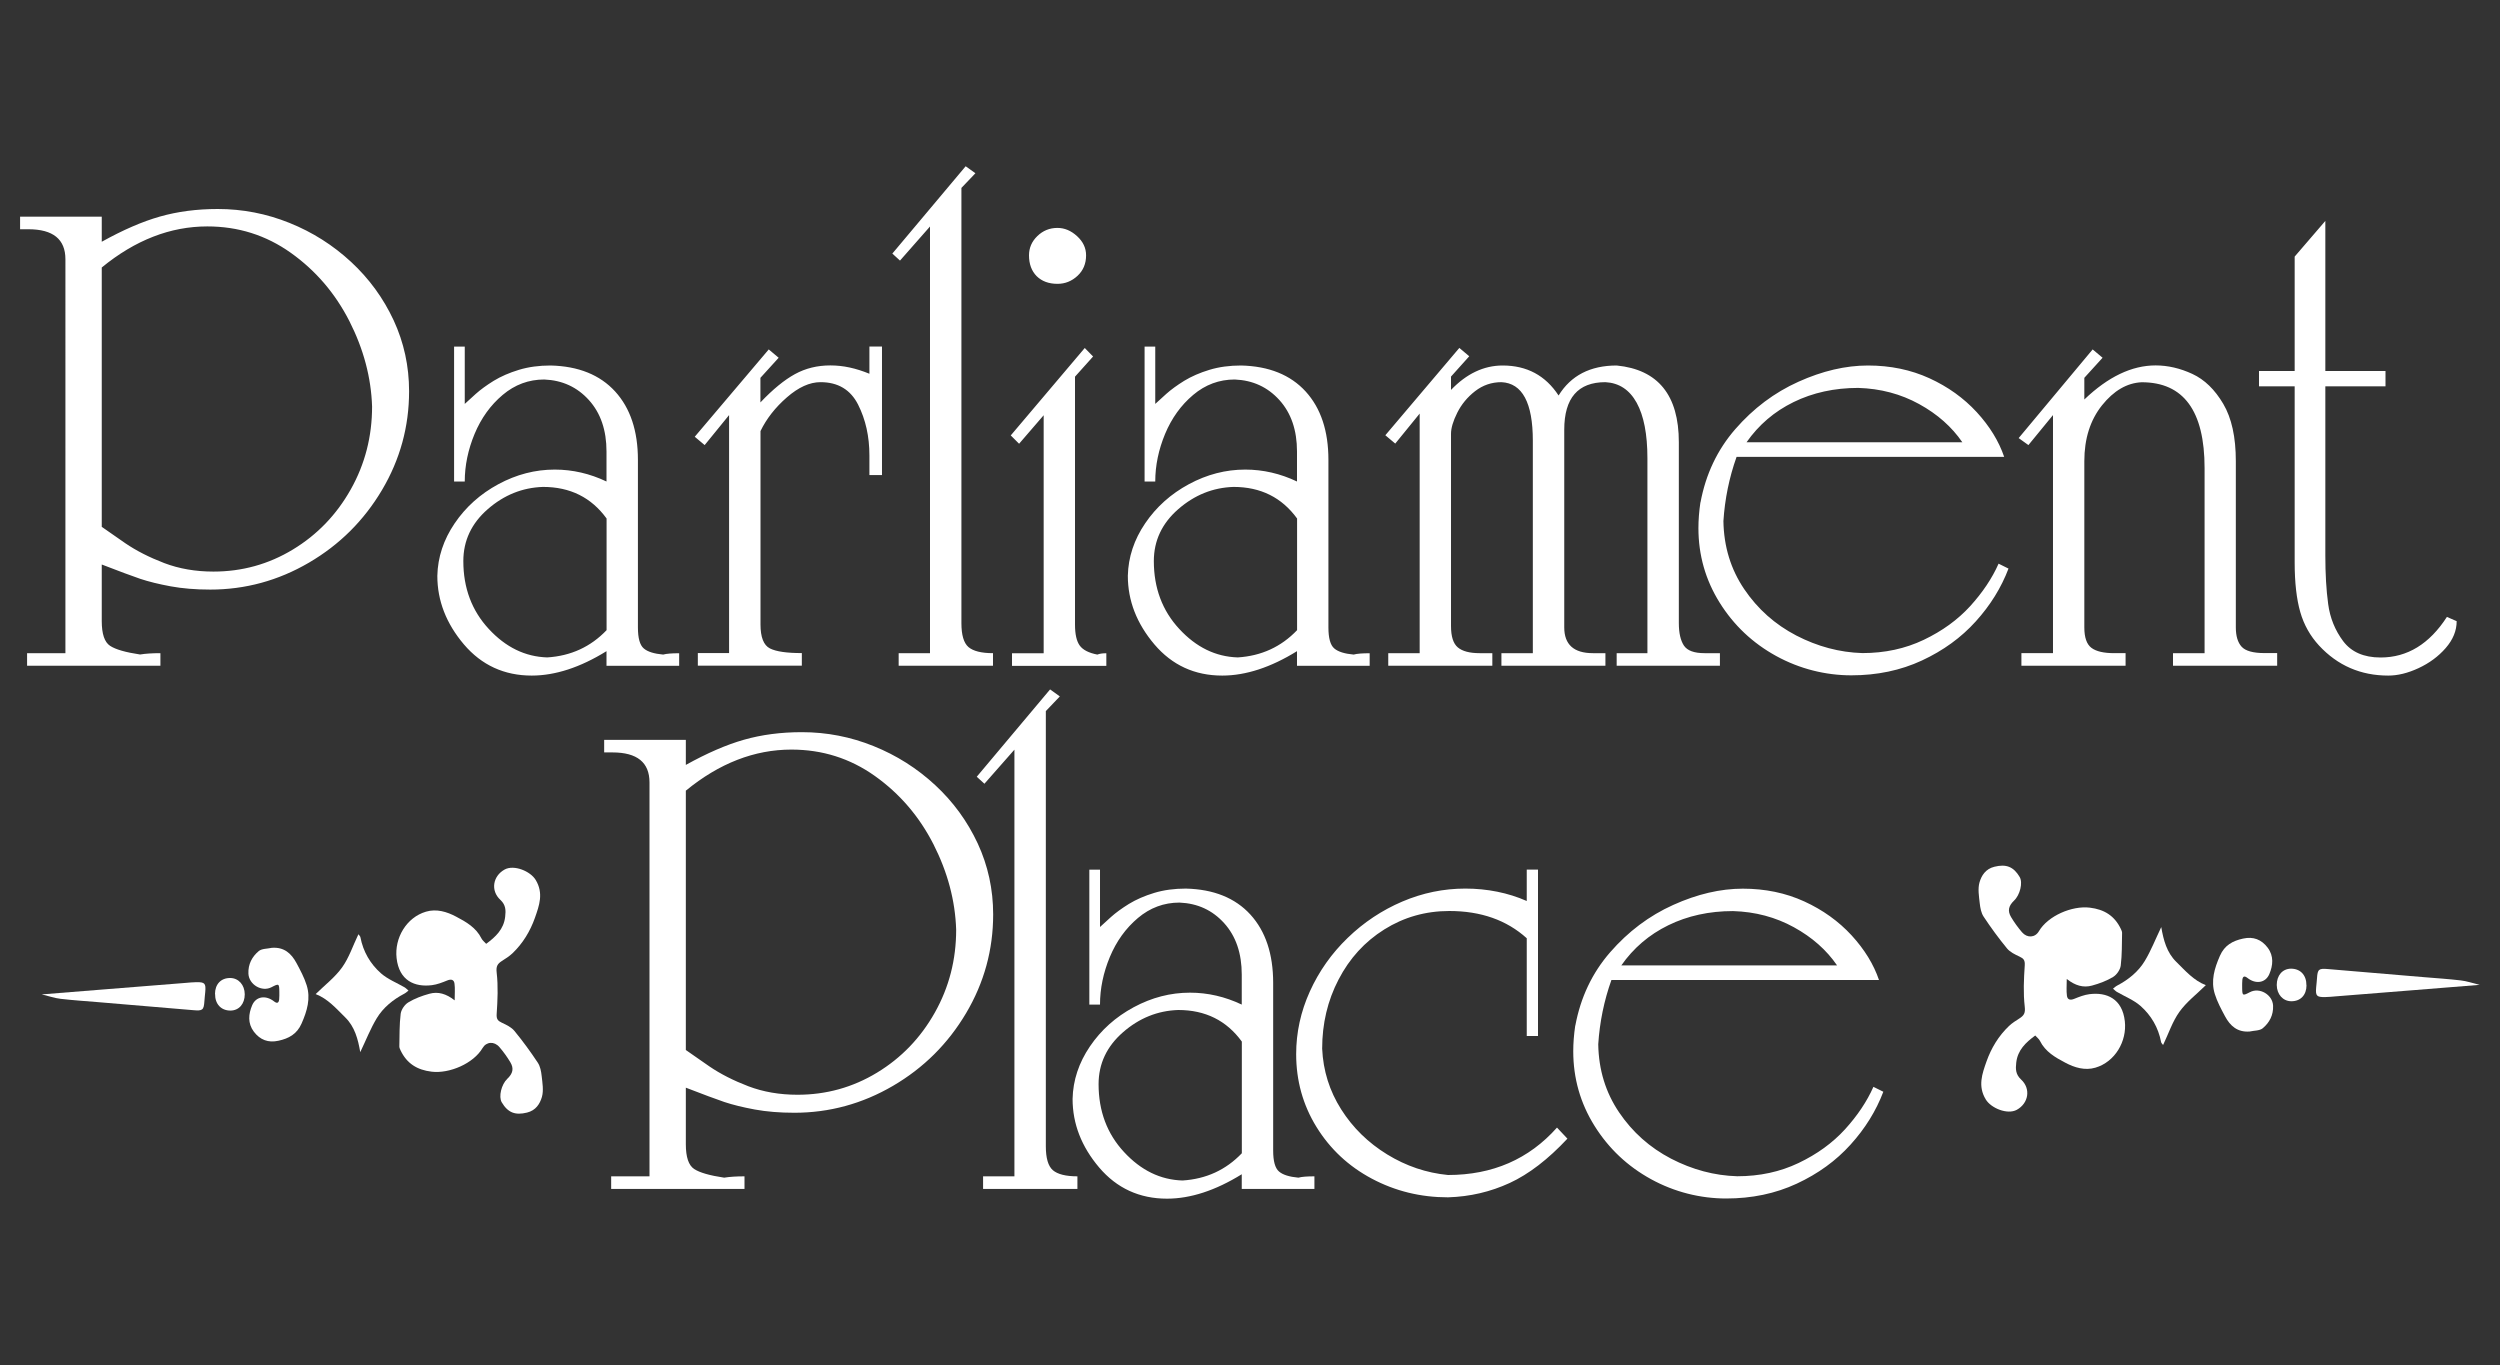 <?xml version="1.0" encoding="UTF-8"?>
<svg id="logos" xmlns="http://www.w3.org/2000/svg" viewBox="0 0 300 163.8">
  <rect x="0" y="0" width="300" height="163.8" fill="#333333" stroke="none"/>
  <defs>
    <style>
      .cls-1 {
        fill: none;
      }

      .cls-2 {
        fill: #fff;
      }
    </style>
  </defs>
  <g>
    <path class="cls-2" d="M54.56,120.03c0-.8.06-1.4-.02-1.99-.06-.49-.4-.58-.88-.38-.59.24-1.2.48-1.83.56-2.06.26-3.94-.54-4.24-3.25-.27-2.41,1.18-4.88,3.53-5.57,1.25-.37,2.5,0,3.62.6,1.2.63,2.39,1.31,3.04,2.62.12.24.36.41.56.64,1.14-.84,2.11-1.75,2.28-3.25.09-.77.08-1.42-.58-2.03-1.2-1.11-.9-2.86.52-3.64,1.12-.61,3.09.2,3.72,1.25.97,1.6.43,3.07-.09,4.55-.57,1.61-1.45,3.07-2.7,4.26-.38.36-.83.64-1.27.92-.52.34-.71.63-.62,1.39.19,1.64.11,3.32,0,4.97-.04.62.14.82.63,1.05.54.25,1.14.54,1.5.98,1,1.22,1.94,2.5,2.81,3.82.29.44.4,1.04.46,1.59.09.83.25,1.73.03,2.51-.24.83-.73,1.62-1.79,1.88-1.38.34-2.28.04-3.03-1.23-.4-.67-.05-2.15.67-2.83.66-.63.81-1.23.36-1.98-.38-.64-.83-1.26-1.31-1.82-.63-.73-1.57-.65-2.02.11-1.09,1.86-3.98,3.1-6.12,2.84-1.74-.21-2.97-.98-3.72-2.55-.07-.15-.15-.32-.15-.47.03-1.31,0-2.62.16-3.92.06-.5.48-1.11.91-1.37.77-.47,1.66-.8,2.54-1.04,1.04-.29,2.02,0,3.01.78Z"/>
    <path class="cls-2" d="M32.61,113.74c1.47-.12,2.35.67,2.97,1.83.46.86.93,1.73,1.22,2.66.5,1.59.05,3.09-.61,4.59-.56,1.28-1.54,1.8-2.78,2.07-1.22.27-2.2-.1-2.95-1.09-.76-1.01-.64-2.13-.2-3.17.46-1.08,1.64-1.24,2.63-.46.36.28.56.2.61-.24.03-.3.02-.61.02-.92-.01-.99-.05-1.01-.93-.55-1.17.62-2.72-.31-2.78-1.62-.05-1.14.44-2.04,1.24-2.71.37-.31,1.03-.27,1.56-.39Z"/>
    <path class="cls-2" d="M37.87,119.3c1.12-1.1,2.34-2.03,3.18-3.21.84-1.17,1.3-2.61,1.96-3.98.08.12.22.23.24.36.33,1.73,1.19,3.2,2.47,4.33.81.71,1.88,1.13,2.83,1.68.17.1.31.26.47.39-.17.13-.32.28-.5.37-1.35.71-2.53,1.66-3.31,2.95-.75,1.24-1.28,2.61-1.98,4.07-.27-1.57-.66-3.05-1.8-4.17-1.09-1.07-2.09-2.24-3.55-2.8Z"/>
    <path class="cls-2" d="M4.98,119.33c2.74-.22,5.29-.42,7.85-.63,3.14-.25,6.27-.5,9.41-.75.44-.04.89-.08,1.33-.09,1.01-.01,1.15.14,1.06,1.18-.03.36-.08.72-.1,1.08-.07,1.1-.22,1.2-1.34,1.1-3.83-.33-7.66-.65-11.5-.97-1.47-.12-2.95-.22-4.41-.39-.71-.08-1.4-.32-2.3-.54Z"/>
    <path class="cls-2" d="M25.8,119.28c0-1.18.72-1.93,1.83-1.92,1,.01,1.73.83,1.74,1.95,0,1.16-.69,1.95-1.71,1.96-1.13,0-1.86-.78-1.85-1.99Z"/>
  </g>
  <g>
    <path class="cls-2" d="M25.2,70.75c-1.73,0-3.3-.13-4.72-.39-1.41-.26-2.63-.56-3.65-.9-1.02-.35-2.56-.92-4.62-1.72v6.79c0,1.54.33,2.53,1,2.97.67.44,1.87.78,3.6,1.04.67-.11,1.48-.16,2.44-.16v1.51H3.25v-1.51h4.6V31.11c0-2.4-1.48-3.6-4.44-3.6h-1v-1.51h9.8v3.01c2.54-1.41,4.86-2.42,6.97-3.02,2.11-.6,4.42-.91,6.95-.91,2.99,0,5.86.56,8.61,1.67,2.76,1.11,5.22,2.67,7.39,4.68,2.17,2.01,3.87,4.35,5.11,7.01,1.23,2.66,1.85,5.5,1.85,8.51,0,4.24-1.08,8.19-3.25,11.85-2.17,3.66-5.09,6.57-8.77,8.72-3.68,2.15-7.63,3.23-11.86,3.23ZM12.21,32.1v31.12c.57.41,1.52,1.06,2.83,1.97,1.32.9,2.87,1.69,4.67,2.38,1.79.68,3.76,1.02,5.9,1.02,3.44,0,6.62-.88,9.54-2.65,2.92-1.77,5.23-4.17,6.94-7.21,1.71-3.04,2.56-6.35,2.56-9.94-.11-3.48-1.02-6.9-2.72-10.25-1.71-3.35-4.05-6.08-7.03-8.2-2.98-2.12-6.32-3.17-10.02-3.17-4.43,0-8.66,1.64-12.67,4.93ZM76.55,55.18v20.11c0,1.28.23,2.12.7,2.52.46.4,1.24.64,2.33.74.38-.11,1.02-.16,1.92-.16v1.51h-8.72v-1.76c-3.15,1.95-6.15,2.93-8.97,2.93-3.3,0-6.02-1.25-8.14-3.74-2.12-2.5-3.19-5.24-3.19-8.23.05-2.24.75-4.34,2.08-6.3,1.33-1.96,3.08-3.53,5.25-4.7,2.17-1.17,4.42-1.75,6.76-1.75,2.14,0,4.21.48,6.21,1.43v-3.6c0-2.55-.7-4.61-2.11-6.17-1.41-1.56-3.19-2.38-5.36-2.47-1.87,0-3.53.62-4.99,1.85-1.46,1.23-2.58,2.79-3.37,4.68-.78,1.88-1.18,3.79-1.18,5.71h-1.28v-16.19h1.28v6.88c.33-.3.77-.7,1.33-1.21.56-.5,1.27-1.02,2.14-1.56.87-.53,1.88-.97,3.03-1.32,1.15-.35,2.42-.52,3.8-.52,3.34.08,5.92,1.12,7.75,3.12,1.82,2,2.73,4.73,2.73,8.2ZM72.79,62.22c-1.83-2.52-4.37-3.79-7.63-3.79-2.47.08-4.68.97-6.63,2.67-1.95,1.7-2.93,3.78-2.93,6.23,0,3.23,1.02,5.95,3.05,8.14,2.03,2.2,4.37,3.34,7.02,3.42,2.84-.18,5.21-1.27,7.12-3.27v-13.4ZM87.49,78.38v-28.57l-2.93,3.6-1.19-1,8.88-10.48,1.19,1-2.19,2.41v2.95c1.49-1.57,2.87-2.7,4.15-3.4,1.28-.7,2.69-1.04,4.24-1.04s3.05.33,4.69,1v-3.27h1.51v15.43h-1.51v-2.35c0-2.28-.45-4.31-1.36-6.11-.91-1.79-2.41-2.69-4.51-2.69-1.3,0-2.64.61-4.03,1.82-1.39,1.21-2.45,2.56-3.17,4.05v23.2c0,1.54.38,2.5,1.13,2.88.75.38,2.03.56,3.83.56v1.51h-12.48v-1.51h3.77ZM111.6,78.38V27.18l-3.6,4.09-.92-.84,8.8-10.48,1.17.84-1.68,1.76v52.22c0,1.43.28,2.39.85,2.88.57.48,1.54.73,2.94.73v1.51h-11.32v-1.51h3.77ZM125.24,78.38v-28.55l-2.95,3.42-1-1,8.88-10.49,1,1.02-2.17,2.42v29.75c0,1.16.19,2,.57,2.52.38.52,1.08.88,2.11,1.08.27-.11.63-.16,1.08-.16v1.51h-11.32v-1.51h3.79ZM126.9,27.35c.85,0,1.63.33,2.35.99.72.66,1.08,1.42,1.08,2.3,0,1-.34,1.82-1.03,2.46-.69.64-1.49.96-2.4.96-1.05,0-1.88-.31-2.5-.92-.61-.62-.92-1.45-.92-2.5,0-.89.33-1.66,1-2.31.67-.65,1.47-.98,2.41-.98ZM159.41,55.18v20.11c0,1.28.23,2.12.7,2.52.46.4,1.24.64,2.33.74.38-.11,1.02-.16,1.92-.16v1.51h-8.72v-1.76c-3.15,1.95-6.15,2.93-8.97,2.93-3.31,0-6.02-1.25-8.14-3.74-2.12-2.5-3.19-5.24-3.19-8.23.05-2.24.75-4.34,2.08-6.3,1.33-1.96,3.08-3.53,5.25-4.7,2.17-1.17,4.42-1.75,6.76-1.75,2.14,0,4.21.48,6.21,1.43v-3.6c0-2.55-.7-4.61-2.11-6.17-1.41-1.56-3.19-2.38-5.36-2.47-1.87,0-3.53.62-4.99,1.85-1.46,1.23-2.58,2.79-3.37,4.68-.78,1.88-1.18,3.79-1.18,5.71h-1.28v-16.19h1.28v6.88c.33-.3.77-.7,1.33-1.21.56-.5,1.27-1.02,2.14-1.56.87-.53,1.88-.97,3.03-1.32,1.15-.35,2.42-.52,3.8-.52,3.34.08,5.92,1.12,7.75,3.12,1.82,2,2.73,4.73,2.73,8.2ZM155.65,62.22c-1.83-2.52-4.37-3.79-7.63-3.79-2.47.08-4.68.97-6.63,2.67-1.95,1.7-2.93,3.78-2.93,6.23,0,3.23,1.02,5.95,3.05,8.14,2.03,2.2,4.37,3.34,7.02,3.42,2.84-.18,5.21-1.27,7.12-3.27v-13.4ZM170.36,78.38v-28.75l-2.93,3.6-1.19-1,8.88-10.48,1.19,1-2.19,2.44v1.6c1.87-1.95,3.94-2.93,6.2-2.93,2.91,0,5.14,1.2,6.71,3.6,1.48-2.4,3.8-3.6,6.97-3.6,4.97.49,7.46,3.56,7.46,9.21v21.71c0,1.19.21,2.08.61,2.69.41.61,1.23.91,2.48.91h1.84v1.51h-12.39v-1.51h3.69v-23.39c0-2.88-.43-5.1-1.29-6.66-.86-1.56-2.11-2.38-3.75-2.47-3.29,0-4.94,1.9-4.94,5.71v23.72c0,2.06,1.15,3.09,3.44,3.09h1.5v1.51h-12.48v-1.51h3.77v-25.48c0-4.57-1.26-6.92-3.77-7.04-1.18,0-2.23.36-3.16,1.08-.93.72-1.64,1.59-2.14,2.59-.5,1-.75,1.84-.75,2.53v23.06c0,1.26.27,2.11.82,2.57.55.46,1.42.69,2.62.69h1.52v1.51h-12.49v-1.51h3.77ZM204.06,60.29c.63-3.38,2.02-6.32,4.18-8.8,2.16-2.48,4.68-4.38,7.57-5.68,2.88-1.3,5.67-1.95,8.35-1.95s5.14.51,7.37,1.53c2.23,1.02,4.12,2.38,5.68,4.07,1.55,1.69,2.65,3.48,3.29,5.36h-32.11c-.89,2.5-1.41,5.07-1.58,7.71.05,3.07.89,5.79,2.5,8.17,1.61,2.38,3.69,4.23,6.24,5.56,2.55,1.32,5.2,2.03,7.94,2.11,2.69,0,5.14-.53,7.36-1.59,2.22-1.06,4.07-2.4,5.57-4.04,1.49-1.64,2.63-3.34,3.41-5.1l1.19.59c-.87,2.29-2.18,4.41-3.93,6.34-1.75,1.94-3.9,3.5-6.46,4.69-2.56,1.19-5.39,1.78-8.47,1.78s-6.2-.77-9.02-2.32c-2.82-1.55-5.08-3.68-6.78-6.4-1.7-2.72-2.55-5.71-2.55-8.95,0-.97.08-2,.24-3.09ZM209.59,53.07h25.89c-1.26-1.84-2.98-3.37-5.18-4.58-2.2-1.21-4.63-1.86-7.31-1.94-2.86,0-5.45.57-7.76,1.7-2.31,1.13-4.19,2.74-5.65,4.83ZM273.26,78.38v1.51h-12.5v-1.51h3.79v-22.2c0-6.88-2.52-10.31-7.55-10.31-1.76.08-3.35,1.01-4.76,2.77-1.41,1.77-2.12,4-2.12,6.7v19.95c0,1.2.28,2.02.85,2.45.57.43,1.48.64,2.75.64h1.35v1.51h-12.5v-1.51h3.79v-28.57l-2.95,3.6-1.17-.84,8.88-10.64,1.19,1-2.19,2.41v2.6c2.85-2.73,5.7-4.09,8.55-4.09,1.47,0,2.94.34,4.41,1.02,1.47.68,2.7,1.88,3.71,3.59,1.01,1.71,1.51,4,1.51,6.87v19.95c0,1.04.23,1.81.69,2.32.46.51,1.37.77,2.75.77h1.51ZM275.36,67.49v-21.13h-4.28v-1.84h4.28v-13.73l3.68-4.28v18.01h7.22v1.84h-7.22v20.29c0,2.21.11,4.15.34,5.83.22,1.67.83,3.16,1.8,4.46.98,1.3,2.47,1.96,4.49,1.96,3.21,0,5.86-1.62,7.96-4.87l1.17.51c0,1.15-.44,2.22-1.32,3.23-.88,1.01-1.97,1.81-3.26,2.41s-2.5.89-3.62.89c-3.31,0-6.08-1.2-8.31-3.6-1.06-1.15-1.82-2.49-2.26-4.03-.44-1.54-.67-3.52-.67-5.94Z"/>
    <path class="cls-1" d="M25.2,70.75c-1.73,0-3.3-.13-4.72-.39-1.41-.26-2.63-.56-3.65-.9-1.02-.35-2.56-.92-4.62-1.72v6.79c0,1.54.33,2.53,1,2.97.67.44,1.87.78,3.6,1.04.67-.11,1.48-.16,2.44-.16v1.51H3.25v-1.51h4.6V31.11c0-2.4-1.48-3.6-4.44-3.6h-1v-1.51h9.8v3.01c2.54-1.41,4.86-2.42,6.97-3.02,2.11-.6,4.42-.91,6.95-.91,2.99,0,5.86.56,8.61,1.67,2.76,1.11,5.22,2.67,7.39,4.68,2.17,2.01,3.87,4.35,5.11,7.01,1.23,2.66,1.85,5.5,1.85,8.51,0,4.24-1.08,8.19-3.25,11.85-2.17,3.66-5.09,6.57-8.77,8.72-3.68,2.15-7.63,3.23-11.86,3.23ZM12.21,32.1v31.12c.57.41,1.52,1.06,2.83,1.97,1.32.9,2.87,1.69,4.67,2.38,1.79.68,3.76,1.02,5.9,1.02,3.44,0,6.62-.88,9.54-2.65,2.92-1.77,5.23-4.17,6.94-7.21,1.71-3.04,2.56-6.35,2.56-9.94-.11-3.48-1.02-6.9-2.72-10.25-1.71-3.35-4.05-6.08-7.03-8.2-2.98-2.12-6.32-3.17-10.02-3.17-4.43,0-8.66,1.64-12.67,4.93ZM76.55,55.18v20.11c0,1.28.23,2.12.7,2.52.46.4,1.24.64,2.33.74.38-.11,1.02-.16,1.92-.16v1.51h-8.72v-1.76c-3.15,1.95-6.15,2.93-8.97,2.93-3.3,0-6.02-1.25-8.14-3.74-2.12-2.5-3.19-5.24-3.19-8.23.05-2.24.75-4.34,2.08-6.3,1.33-1.96,3.08-3.53,5.25-4.7,2.17-1.17,4.42-1.75,6.76-1.75,2.14,0,4.21.48,6.21,1.43v-3.6c0-2.55-.7-4.61-2.11-6.17-1.41-1.56-3.19-2.38-5.36-2.47-1.87,0-3.53.62-4.99,1.85-1.46,1.23-2.58,2.79-3.37,4.68-.78,1.88-1.18,3.79-1.18,5.71h-1.28v-16.19h1.28v6.88c.33-.3.77-.7,1.33-1.21.56-.5,1.27-1.02,2.14-1.56.87-.53,1.88-.97,3.03-1.32,1.15-.35,2.42-.52,3.8-.52,3.34.08,5.92,1.12,7.75,3.12,1.82,2,2.73,4.73,2.73,8.2ZM72.79,62.22c-1.83-2.52-4.37-3.79-7.63-3.79-2.47.08-4.68.97-6.63,2.67-1.95,1.7-2.93,3.78-2.93,6.23,0,3.23,1.02,5.95,3.05,8.14,2.03,2.2,4.37,3.34,7.02,3.42,2.84-.18,5.21-1.27,7.12-3.27v-13.4ZM87.49,78.38v-28.57l-2.93,3.6-1.19-1,8.88-10.48,1.19,1-2.19,2.41v2.95c1.49-1.57,2.87-2.7,4.15-3.4,1.28-.7,2.69-1.04,4.24-1.04s3.05.33,4.69,1v-3.27h1.51v15.43h-1.51v-2.35c0-2.28-.45-4.31-1.36-6.11-.91-1.79-2.41-2.69-4.51-2.69-1.3,0-2.64.61-4.03,1.82-1.39,1.21-2.45,2.56-3.17,4.05v23.2c0,1.54.38,2.5,1.13,2.88.75.38,2.03.56,3.83.56v1.51h-12.48v-1.51h3.77ZM111.6,78.38V27.18l-3.6,4.09-.92-.84,8.8-10.48,1.17.84-1.68,1.76v52.22c0,1.43.28,2.39.85,2.88.57.48,1.54.73,2.94.73v1.51h-11.32v-1.51h3.77ZM125.24,78.38v-28.55l-2.95,3.42-1-1,8.88-10.49,1,1.02-2.17,2.42v29.75c0,1.16.19,2,.57,2.52.38.52,1.08.88,2.11,1.08.27-.11.63-.16,1.08-.16v1.51h-11.32v-1.51h3.79ZM126.9,27.35c.85,0,1.63.33,2.35.99.72.66,1.08,1.42,1.08,2.3,0,1-.34,1.82-1.03,2.46-.69.64-1.49.96-2.4.96-1.05,0-1.88-.31-2.5-.92-.61-.62-.92-1.45-.92-2.5,0-.89.33-1.66,1-2.31.67-.65,1.47-.98,2.41-.98ZM159.41,55.18v20.11c0,1.28.23,2.12.7,2.52.46.4,1.24.64,2.33.74.38-.11,1.02-.16,1.92-.16v1.51h-8.72v-1.76c-3.15,1.95-6.15,2.93-8.97,2.93-3.31,0-6.02-1.25-8.14-3.74-2.12-2.5-3.19-5.24-3.19-8.23.05-2.24.75-4.34,2.08-6.3,1.33-1.96,3.08-3.53,5.25-4.7,2.17-1.17,4.42-1.75,6.76-1.75,2.14,0,4.21.48,6.21,1.43v-3.6c0-2.55-.7-4.61-2.11-6.17-1.41-1.56-3.19-2.38-5.36-2.47-1.87,0-3.53.62-4.99,1.85-1.46,1.23-2.58,2.79-3.37,4.68-.78,1.88-1.18,3.79-1.18,5.71h-1.28v-16.19h1.28v6.88c.33-.3.77-.7,1.33-1.21.56-.5,1.27-1.02,2.14-1.56.87-.53,1.88-.97,3.03-1.32,1.15-.35,2.42-.52,3.8-.52,3.34.08,5.92,1.12,7.75,3.12,1.82,2,2.73,4.73,2.73,8.2ZM155.65,62.22c-1.83-2.52-4.37-3.79-7.63-3.79-2.47.08-4.68.97-6.63,2.67-1.95,1.7-2.93,3.78-2.93,6.23,0,3.23,1.02,5.95,3.05,8.14,2.03,2.2,4.37,3.34,7.02,3.42,2.84-.18,5.21-1.27,7.12-3.27v-13.4ZM170.36,78.38v-28.75l-2.93,3.6-1.19-1,8.88-10.48,1.19,1-2.19,2.44v1.6c1.87-1.95,3.94-2.93,6.2-2.93,2.91,0,5.14,1.2,6.71,3.6,1.48-2.4,3.8-3.6,6.97-3.6,4.97.49,7.46,3.56,7.46,9.21v21.71c0,1.19.21,2.08.61,2.69.41.61,1.23.91,2.48.91h1.84v1.51h-12.39v-1.51h3.69v-23.39c0-2.88-.43-5.1-1.29-6.66-.86-1.56-2.11-2.38-3.75-2.47-3.29,0-4.94,1.9-4.94,5.71v23.72c0,2.06,1.15,3.09,3.44,3.09h1.5v1.51h-12.48v-1.51h3.77v-25.48c0-4.57-1.26-6.92-3.77-7.04-1.18,0-2.23.36-3.16,1.08-.93.72-1.64,1.59-2.14,2.59-.5,1-.75,1.84-.75,2.53v23.06c0,1.26.27,2.11.82,2.57.55.46,1.42.69,2.62.69h1.52v1.51h-12.49v-1.51h3.77ZM204.06,60.29c.63-3.38,2.02-6.32,4.18-8.8,2.16-2.48,4.68-4.38,7.57-5.68,2.88-1.3,5.67-1.95,8.35-1.95s5.14.51,7.37,1.53c2.23,1.02,4.12,2.38,5.68,4.07,1.55,1.69,2.65,3.48,3.29,5.36h-32.11c-.89,2.5-1.41,5.07-1.58,7.71.05,3.07.89,5.79,2.5,8.17,1.61,2.38,3.69,4.23,6.24,5.56,2.55,1.32,5.2,2.03,7.94,2.11,2.69,0,5.14-.53,7.36-1.59,2.22-1.06,4.07-2.4,5.57-4.04,1.49-1.64,2.63-3.34,3.41-5.1l1.19.59c-.87,2.29-2.18,4.41-3.93,6.34-1.75,1.94-3.9,3.5-6.46,4.69-2.56,1.19-5.39,1.78-8.47,1.78s-6.2-.77-9.02-2.32c-2.82-1.55-5.08-3.68-6.78-6.4-1.7-2.72-2.55-5.71-2.55-8.95,0-.97.08-2,.24-3.09ZM209.59,53.07h25.89c-1.26-1.84-2.98-3.37-5.18-4.58-2.2-1.21-4.63-1.86-7.31-1.94-2.86,0-5.45.57-7.76,1.7-2.31,1.13-4.19,2.74-5.65,4.83ZM273.26,78.38v1.51h-12.5v-1.51h3.79v-22.2c0-6.88-2.52-10.31-7.55-10.31-1.76.08-3.35,1.01-4.76,2.77-1.41,1.77-2.12,4-2.12,6.7v19.95c0,1.2.28,2.02.85,2.45.57.43,1.48.64,2.75.64h1.35v1.51h-12.5v-1.51h3.79v-28.57l-2.95,3.6-1.17-.84,8.88-10.64,1.19,1-2.19,2.41v2.6c2.85-2.73,5.7-4.09,8.55-4.09,1.47,0,2.94.34,4.41,1.02,1.47.68,2.7,1.88,3.71,3.59,1.01,1.71,1.51,4,1.51,6.87v19.95c0,1.04.23,1.81.69,2.32.46.51,1.37.77,2.75.77h1.51ZM275.36,67.49v-21.13h-4.28v-1.84h4.28v-13.73l3.68-4.28v18.01h7.22v1.84h-7.22v20.29c0,2.21.11,4.15.34,5.83.22,1.67.83,3.16,1.8,4.46.98,1.3,2.47,1.96,4.49,1.96,3.21,0,5.86-1.62,7.96-4.87l1.17.51c0,1.15-.44,2.22-1.32,3.23-.88,1.01-1.97,1.81-3.26,2.41s-2.5.89-3.62.89c-3.31,0-6.08-1.2-8.31-3.6-1.06-1.15-1.82-2.49-2.26-4.03-.44-1.54-.67-3.52-.67-5.94Z"/>
  </g>
  <g>
    <path class="cls-2" d="M95.29,133.53c-1.73,0-3.3-.13-4.72-.39-1.41-.26-2.63-.56-3.65-.9-1.02-.35-2.56-.92-4.62-1.72v6.79c0,1.54.33,2.53,1,2.97.67.44,1.87.78,3.6,1.04.67-.11,1.48-.16,2.44-.16v1.51h-16v-1.51h4.6v-47.27c0-2.4-1.48-3.6-4.44-3.6h-1v-1.51h9.8v3.01c2.54-1.41,4.86-2.42,6.97-3.02,2.11-.6,4.42-.91,6.95-.91,2.99,0,5.86.56,8.61,1.67,2.76,1.11,5.22,2.67,7.39,4.68,2.17,2.01,3.87,4.35,5.11,7.01,1.23,2.66,1.85,5.5,1.85,8.51,0,4.24-1.08,8.19-3.25,11.85-2.17,3.66-5.09,6.57-8.77,8.72-3.68,2.15-7.63,3.23-11.86,3.23ZM82.3,94.88v31.12c.57.41,1.52,1.06,2.83,1.97,1.32.9,2.87,1.69,4.67,2.38,1.79.68,3.76,1.02,5.9,1.02,3.44,0,6.62-.88,9.54-2.65,2.92-1.77,5.23-4.17,6.94-7.21,1.71-3.04,2.56-6.35,2.56-9.94-.11-3.48-1.02-6.9-2.72-10.25-1.71-3.35-4.05-6.08-7.03-8.2-2.98-2.12-6.32-3.17-10.02-3.17-4.43,0-8.66,1.64-12.67,4.93ZM121.73,141.16v-51.2l-3.6,4.09-.92-.84,8.8-10.48,1.17.84-1.68,1.76v52.22c0,1.43.28,2.39.85,2.88.57.48,1.54.73,2.94.73v1.51h-11.32v-1.51h3.77ZM152.78,117.95v20.11c0,1.28.23,2.12.7,2.52.46.4,1.24.64,2.33.74.38-.11,1.02-.16,1.92-.16v1.51h-8.72v-1.76c-3.15,1.95-6.15,2.93-8.97,2.93-3.3,0-6.02-1.25-8.14-3.74-2.12-2.5-3.19-5.24-3.19-8.23.05-2.24.75-4.34,2.08-6.3,1.33-1.96,3.08-3.53,5.25-4.7,2.17-1.17,4.42-1.75,6.76-1.75,2.14,0,4.21.48,6.21,1.43v-3.6c0-2.55-.7-4.61-2.11-6.17-1.41-1.56-3.19-2.38-5.36-2.47-1.87,0-3.53.62-4.99,1.85-1.46,1.23-2.58,2.79-3.37,4.68-.78,1.88-1.18,3.79-1.18,5.71h-1.28v-16.19h1.28v6.88c.33-.3.77-.7,1.33-1.21.56-.5,1.27-1.02,2.14-1.56.87-.53,1.88-.97,3.03-1.32,1.15-.35,2.42-.52,3.8-.52,3.34.08,5.92,1.12,7.75,3.12,1.82,2,2.73,4.73,2.73,8.2ZM149.02,124.99c-1.83-2.52-4.37-3.79-7.63-3.79-2.47.08-4.68.97-6.63,2.67-1.95,1.7-2.93,3.78-2.93,6.23,0,3.23,1.02,5.95,3.05,8.14,2.03,2.2,4.37,3.34,7.02,3.42,2.84-.18,5.21-1.27,7.12-3.27v-13.4ZM184.56,104.37v19.95h-1.35v-11.73c-2.41-2.18-5.51-3.27-9.29-3.27-2.85,0-5.45.74-7.8,2.21-2.35,1.47-4.18,3.48-5.49,6.01-1.32,2.53-1.97,5.3-1.97,8.3.12,2.65.88,5.07,2.28,7.28,1.4,2.21,3.24,4.01,5.52,5.41,2.28,1.4,4.72,2.22,7.3,2.47,5.35,0,9.71-1.9,13.08-5.69l1.25,1.33c-2.32,2.48-4.63,4.26-6.93,5.32s-4.76,1.64-7.4,1.72c-3.29,0-6.34-.75-9.14-2.24-2.8-1.49-5.01-3.56-6.64-6.2-1.63-2.64-2.44-5.56-2.44-8.75,0-2.59.55-5.1,1.64-7.51,1.09-2.41,2.6-4.56,4.54-6.43,1.93-1.87,4.12-3.32,6.55-4.36,2.44-1.04,4.96-1.56,7.57-1.56s5.13.5,7.37,1.49v-3.77h1.35ZM189.04,123.07c.63-3.38,2.02-6.32,4.18-8.8,2.16-2.48,4.68-4.38,7.57-5.68,2.88-1.3,5.67-1.95,8.35-1.95s5.14.51,7.37,1.53c2.23,1.02,4.12,2.38,5.68,4.07,1.55,1.69,2.65,3.48,3.29,5.36h-32.11c-.89,2.5-1.41,5.07-1.58,7.71.05,3.07.89,5.79,2.5,8.17,1.61,2.38,3.69,4.23,6.24,5.56,2.55,1.32,5.2,2.03,7.94,2.11,2.69,0,5.14-.53,7.36-1.59,2.22-1.06,4.07-2.4,5.57-4.04,1.49-1.64,2.63-3.34,3.41-5.1l1.19.59c-.87,2.29-2.18,4.41-3.93,6.34-1.75,1.94-3.9,3.5-6.46,4.69-2.56,1.19-5.39,1.78-8.47,1.78s-6.2-.77-9.02-2.32c-2.82-1.55-5.08-3.68-6.78-6.4-1.7-2.72-2.55-5.71-2.55-8.95,0-.97.08-2,.24-3.09ZM194.56,115.85h25.89c-1.26-1.84-2.98-3.37-5.18-4.58-2.2-1.21-4.63-1.86-7.31-1.94-2.86,0-5.45.57-7.76,1.7-2.31,1.13-4.19,2.74-5.65,4.83Z"/>
    <path class="cls-1" d="M95.29,133.53c-1.73,0-3.3-.13-4.72-.39-1.41-.26-2.63-.56-3.65-.9-1.02-.35-2.56-.92-4.62-1.72v6.79c0,1.54.33,2.53,1,2.97.67.44,1.87.78,3.6,1.04.67-.11,1.48-.16,2.44-.16v1.51h-16v-1.51h4.6v-47.27c0-2.4-1.48-3.6-4.44-3.6h-1v-1.51h9.8v3.01c2.54-1.41,4.86-2.42,6.97-3.02,2.11-.6,4.42-.91,6.95-.91,2.99,0,5.86.56,8.61,1.67,2.76,1.11,5.22,2.67,7.39,4.68,2.17,2.01,3.87,4.35,5.11,7.01,1.23,2.66,1.85,5.5,1.85,8.51,0,4.24-1.08,8.19-3.25,11.85-2.17,3.66-5.09,6.57-8.77,8.72-3.68,2.15-7.63,3.23-11.86,3.23ZM82.3,94.88v31.12c.57.41,1.52,1.06,2.83,1.97,1.32.9,2.87,1.69,4.67,2.38,1.79.68,3.76,1.02,5.9,1.02,3.44,0,6.62-.88,9.54-2.65,2.92-1.77,5.23-4.17,6.94-7.21,1.71-3.04,2.56-6.35,2.56-9.94-.11-3.48-1.02-6.9-2.72-10.25-1.71-3.35-4.05-6.08-7.03-8.2-2.98-2.12-6.32-3.17-10.02-3.17-4.43,0-8.66,1.64-12.67,4.93ZM121.73,141.16v-51.2l-3.6,4.09-.92-.84,8.8-10.48,1.17.84-1.68,1.76v52.22c0,1.43.28,2.39.85,2.88.57.48,1.54.73,2.94.73v1.51h-11.32v-1.51h3.77ZM152.78,117.95v20.11c0,1.28.23,2.12.7,2.52.46.4,1.24.64,2.33.74.38-.11,1.02-.16,1.92-.16v1.51h-8.72v-1.76c-3.15,1.95-6.15,2.93-8.97,2.93-3.3,0-6.02-1.25-8.14-3.74-2.12-2.5-3.19-5.24-3.19-8.23.05-2.24.75-4.34,2.08-6.3,1.33-1.96,3.08-3.53,5.25-4.7,2.17-1.17,4.42-1.75,6.76-1.75,2.14,0,4.21.48,6.21,1.43v-3.6c0-2.55-.7-4.61-2.11-6.17-1.41-1.56-3.19-2.38-5.36-2.47-1.87,0-3.53.62-4.99,1.85-1.46,1.23-2.58,2.79-3.37,4.68-.78,1.88-1.18,3.79-1.18,5.71h-1.28v-16.19h1.28v6.88c.33-.3.77-.7,1.33-1.21.56-.5,1.27-1.02,2.14-1.56.87-.53,1.88-.97,3.03-1.32,1.15-.35,2.42-.52,3.8-.52,3.34.08,5.92,1.12,7.75,3.12,1.82,2,2.73,4.73,2.73,8.2ZM149.02,124.99c-1.83-2.52-4.37-3.79-7.63-3.79-2.47.08-4.68.97-6.63,2.67-1.95,1.7-2.93,3.78-2.93,6.23,0,3.23,1.02,5.95,3.05,8.14,2.03,2.2,4.37,3.34,7.02,3.42,2.84-.18,5.21-1.27,7.12-3.27v-13.4ZM184.56,104.37v19.95h-1.35v-11.73c-2.41-2.18-5.51-3.27-9.29-3.27-2.85,0-5.45.74-7.8,2.21-2.35,1.47-4.18,3.48-5.49,6.01-1.32,2.53-1.97,5.3-1.97,8.3.12,2.65.88,5.07,2.28,7.28,1.4,2.21,3.24,4.01,5.52,5.41,2.28,1.4,4.72,2.22,7.3,2.47,5.35,0,9.71-1.9,13.08-5.69l1.25,1.33c-2.32,2.48-4.63,4.26-6.93,5.32s-4.76,1.64-7.4,1.72c-3.29,0-6.34-.75-9.14-2.24-2.8-1.49-5.01-3.56-6.64-6.2-1.63-2.64-2.44-5.56-2.44-8.75,0-2.59.55-5.1,1.64-7.51,1.09-2.41,2.6-4.56,4.54-6.43,1.93-1.87,4.12-3.32,6.55-4.36,2.44-1.04,4.96-1.56,7.57-1.56s5.13.5,7.37,1.49v-3.77h1.35ZM189.04,123.07c.63-3.38,2.02-6.32,4.18-8.8,2.16-2.48,4.68-4.38,7.57-5.68,2.88-1.3,5.67-1.95,8.35-1.95s5.14.51,7.37,1.53c2.23,1.02,4.12,2.38,5.68,4.07,1.55,1.69,2.65,3.48,3.29,5.36h-32.11c-.89,2.5-1.41,5.07-1.58,7.71.05,3.07.89,5.79,2.5,8.17,1.61,2.38,3.69,4.23,6.24,5.56,2.55,1.32,5.2,2.03,7.94,2.11,2.69,0,5.14-.53,7.36-1.59,2.22-1.06,4.07-2.4,5.57-4.04,1.49-1.64,2.63-3.34,3.41-5.1l1.19.59c-.87,2.29-2.18,4.41-3.93,6.34-1.75,1.94-3.9,3.5-6.46,4.69-2.56,1.19-5.39,1.78-8.47,1.78s-6.2-.77-9.02-2.32c-2.82-1.55-5.08-3.68-6.78-6.4-1.7-2.72-2.55-5.71-2.55-8.95,0-.97.08-2,.24-3.09ZM194.56,115.85h25.89c-1.26-1.84-2.98-3.37-5.18-4.58-2.2-1.21-4.63-1.86-7.31-1.94-2.86,0-5.45.57-7.76,1.7-2.31,1.13-4.19,2.74-5.65,4.83Z"/>
  </g>
  <g>
    <path class="cls-2" d="M248.01,117.49c0,.8-.06,1.4.02,1.99.06.49.4.58.88.38.59-.24,1.2-.48,1.83-.56,2.06-.26,3.94.54,4.24,3.25.27,2.41-1.18,4.88-3.53,5.57-1.25.37-2.5,0-3.62-.6-1.2-.63-2.39-1.31-3.04-2.62-.12-.24-.36-.41-.56-.64-1.14.84-2.11,1.75-2.28,3.25-.09.77-.08,1.42.58,2.03,1.2,1.11.9,2.86-.52,3.64-1.12.61-3.09-.2-3.72-1.25-.97-1.6-.43-3.07.09-4.55.57-1.61,1.45-3.07,2.7-4.26.38-.36.83-.64,1.27-.92.52-.34.71-.63.62-1.39-.19-1.64-.11-3.32,0-4.97.04-.62-.14-.82-.63-1.05-.54-.25-1.14-.54-1.5-.98-1-1.22-1.94-2.5-2.81-3.82-.29-.44-.4-1.04-.46-1.59-.09-.83-.25-1.73-.03-2.51.24-.83.73-1.62,1.79-1.88,1.38-.34,2.28-.04,3.03,1.23.4.67.05,2.15-.67,2.83-.66.63-.81,1.23-.36,1.98.38.64.83,1.26,1.31,1.82.63.73,1.57.65,2.02-.11,1.09-1.86,3.98-3.1,6.12-2.84,1.74.21,2.97.98,3.72,2.55.07.15.15.32.15.47-.03,1.31,0,2.62-.16,3.92-.06.5-.48,1.11-.91,1.37-.77.47-1.66.8-2.54,1.04-1.04.29-2.02,0-3.01-.78Z"/>
    <path class="cls-2" d="M269.97,123.78c-1.47.12-2.35-.67-2.97-1.83-.46-.86-.93-1.73-1.22-2.66-.5-1.59-.05-3.09.61-4.59.56-1.28,1.54-1.8,2.78-2.07,1.22-.27,2.2.1,2.95,1.09.76,1.01.64,2.13.2,3.17-.46,1.08-1.64,1.24-2.63.46-.36-.28-.56-.2-.61.24-.03.3-.02.61-.02.92.01.99.05,1.01.93.55,1.17-.62,2.72.31,2.78,1.62.05,1.14-.44,2.04-1.24,2.71-.37.31-1.03.27-1.56.39Z"/>
    <path class="cls-2" d="M264.71,118.21c-1.12,1.1-2.34,2.03-3.18,3.21-.84,1.17-1.3,2.61-1.96,3.98-.08-.12-.22-.23-.24-.36-.33-1.73-1.19-3.2-2.47-4.33-.81-.71-1.88-1.13-2.83-1.68-.17-.1-.31-.26-.47-.39.17-.13.32-.28.5-.37,1.35-.71,2.53-1.66,3.31-2.95.75-1.24,1.28-2.61,1.98-4.07.27,1.57.66,3.05,1.8,4.17,1.09,1.07,2.09,2.24,3.55,2.8Z"/>
    <path class="cls-2" d="M297.59,118.18c-2.74.22-5.29.42-7.85.63-3.14.25-6.27.5-9.41.75-.44.04-.89.08-1.33.09-1.01.01-1.15-.14-1.06-1.18.03-.36.08-.72.1-1.08.07-1.1.22-1.2,1.34-1.1,3.83.33,7.66.65,11.5.97,1.47.12,2.95.22,4.41.39.71.08,1.4.32,2.3.54Z"/>
    <path class="cls-2" d="M276.78,118.23c0,1.18-.72,1.93-1.83,1.92-1-.01-1.73-.83-1.74-1.95,0-1.16.69-1.95,1.71-1.96,1.13,0,1.86.78,1.85,1.99Z"/>
  </g>
</svg>